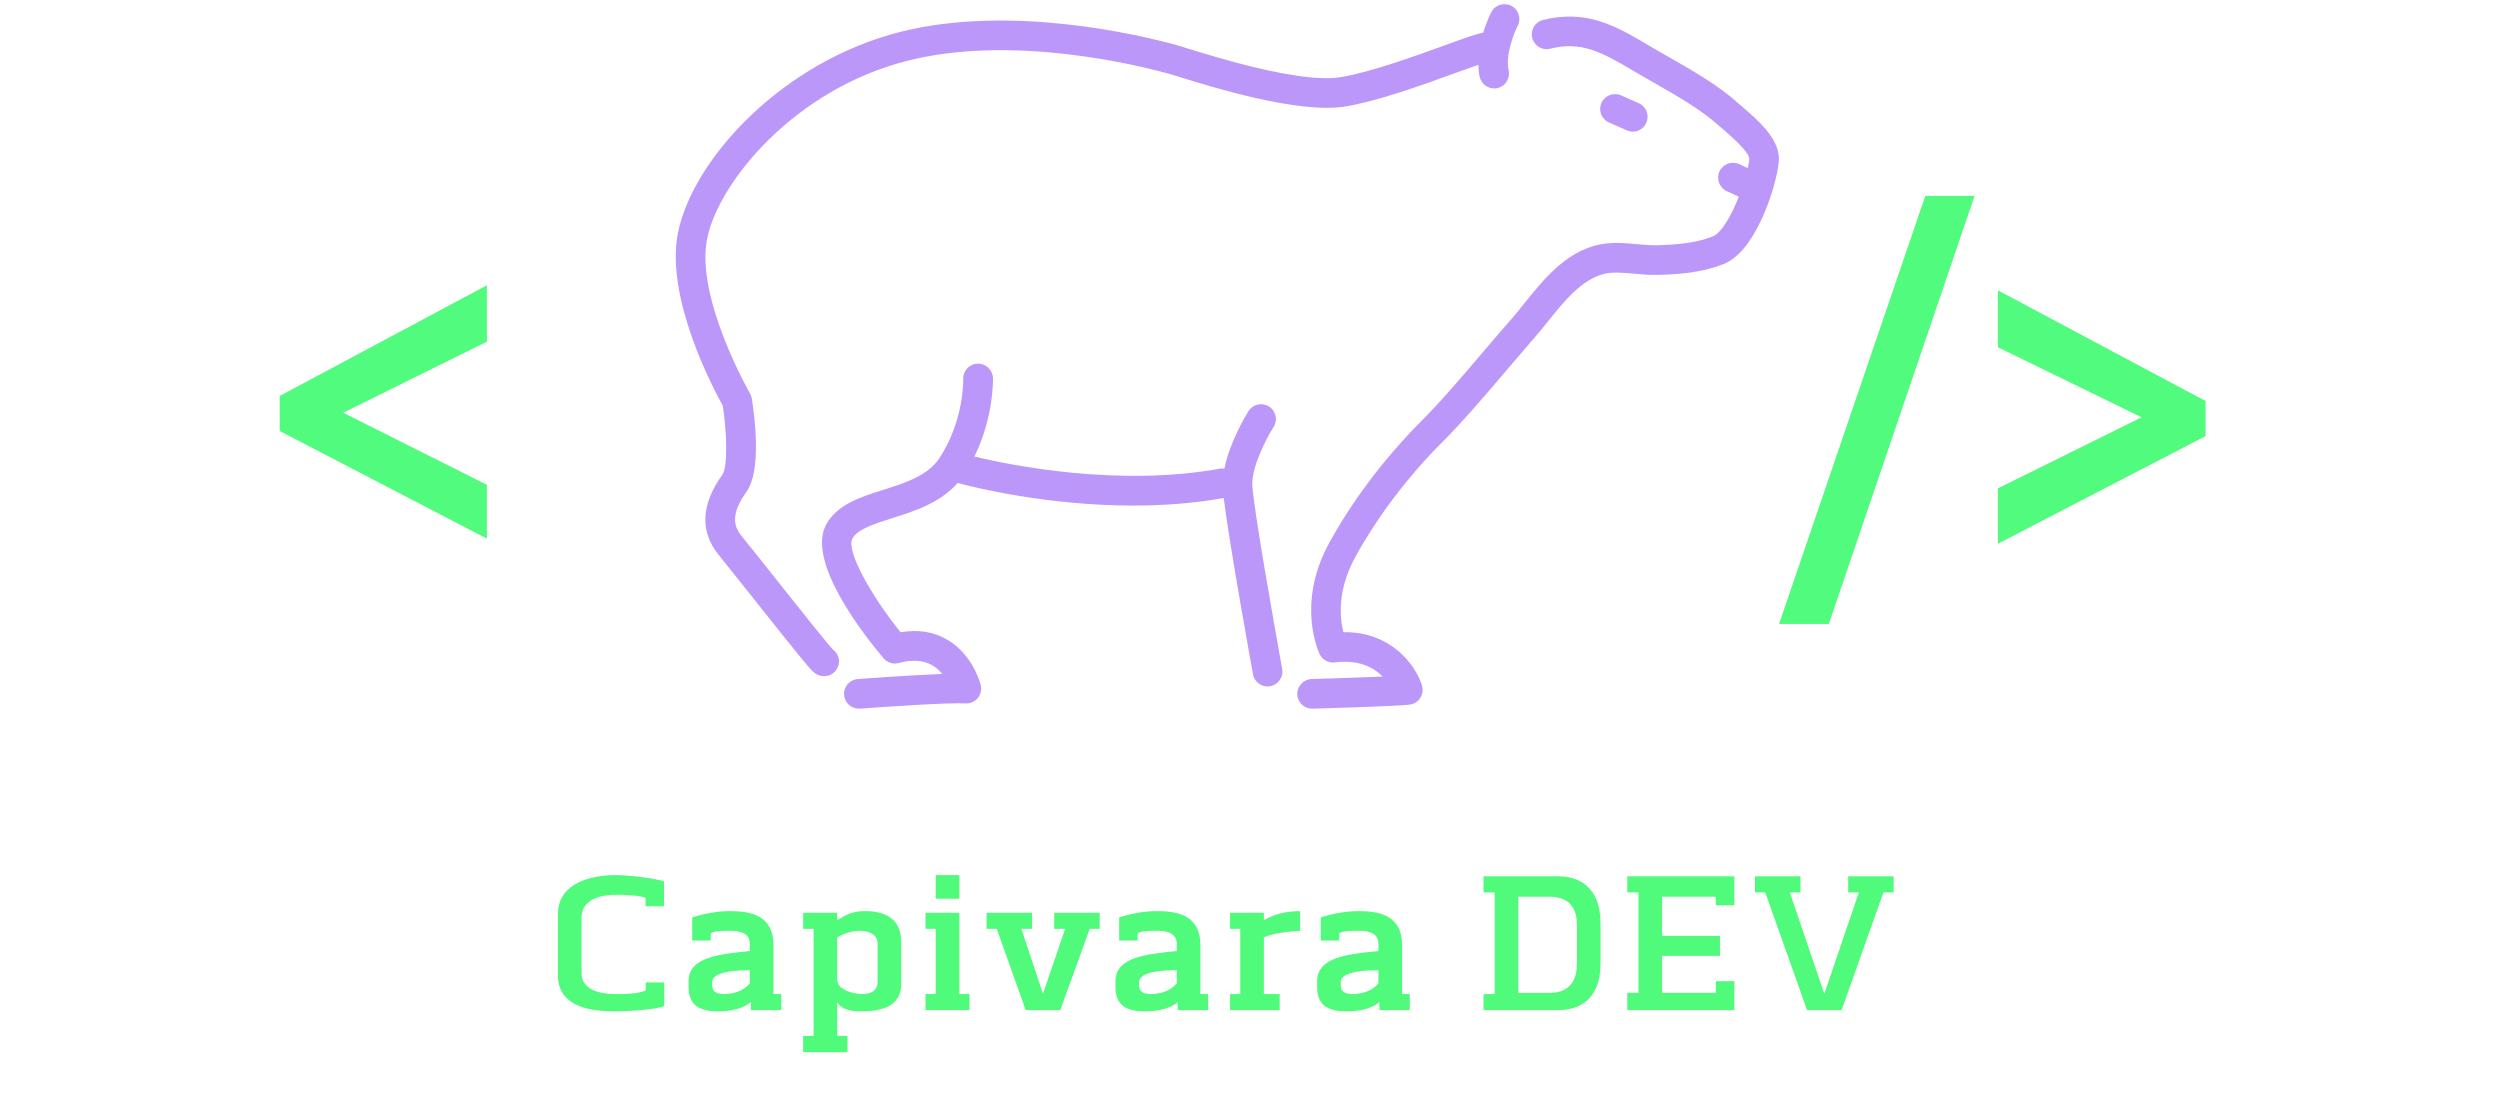 <svg xmlns="http://www.w3.org/2000/svg" xmlns:xlink="http://www.w3.org/1999/xlink" width="1706" zoomAndPan="magnify" viewBox="0 0 1279.5 562.5" height="750" preserveAspectRatio="xMidYMid meet" version="1.0"><defs><g/><clipPath id="1318bd427d"><path d="M 420 186 L 657 186 L 657 362.629 L 420 362.629 Z M 420 186 " clip-rule="nonzero"/></clipPath><clipPath id="7d99129e51"><path d="M 663 8 L 910.445 8 L 910.445 362.629 L 663 362.629 Z M 663 8 " clip-rule="nonzero"/></clipPath></defs><path fill="#bb97f9" d="M 397.488 296.805 C 390.02 287.344 383.156 278.781 379.746 274.625 C 375.836 269.867 373.43 263.809 382.051 251.695 C 389.973 240.629 386.113 212.289 384.758 203.875 C 384.609 202.977 384.258 202.074 383.805 201.273 C 383.555 200.824 355.836 152.453 361.902 122.211 C 367.668 93.273 406.664 45.504 464.906 30.984 C 517.434 17.816 579.785 32.688 597.832 37.645 C 598.734 37.895 600.488 38.445 602.895 39.145 C 619.684 44.402 664.293 58.273 688.152 54.566 C 704.793 51.914 728.148 43.453 745.191 37.242 C 749.152 35.84 753.41 34.289 756.621 33.188 C 756.672 35.242 756.871 37.344 757.32 39.348 C 758.125 42.902 761.23 45.254 764.738 45.254 C 765.293 45.254 765.844 45.203 766.445 45.055 C 770.504 44.152 773.059 40.047 772.109 35.992 C 770.355 28.18 774.863 16.867 776.77 13.16 C 778.676 9.453 777.219 4.898 773.512 2.996 C 769.754 1.043 765.141 2.496 763.234 6.25 C 762.785 7.102 760.832 11.207 759.074 16.766 C 756.27 17.164 751.656 18.77 740.027 22.973 C 724.492 28.633 700.984 37.145 685.797 39.547 C 665.496 42.75 621.738 29.133 607.402 24.676 C 604.746 23.875 602.844 23.273 601.641 22.922 C 582.895 17.816 517.332 2.195 461.195 16.215 C 400.348 31.438 354.535 81.504 346.965 119.207 C 340.352 152.453 365.211 199.219 369.922 207.633 C 372.078 221.5 372.477 238.977 369.723 242.883 C 358.695 258.301 358.094 272.223 368.016 284.238 C 371.375 288.395 378.191 296.906 385.559 306.219 C 410.824 338.062 414.984 342.973 416.938 344.473 C 418.34 345.523 420.047 346.074 421.75 346.074 C 424.055 346.074 426.309 345.074 427.812 343.121 C 430.32 339.766 429.867 335.211 426.512 332.656 C 424.105 330.352 408.066 310.125 397.488 296.805 " fill-opacity="1" fill-rule="nonzero"/><g clip-path="url(#1318bd427d)"><path fill="#bb97f9" d="M 651.812 218.547 C 654.07 214.992 653.016 210.285 649.457 208.031 C 645.898 205.828 641.238 206.879 638.98 210.387 C 637.828 212.289 629.359 226.109 626.652 239.875 C 625.949 239.777 625.297 239.676 624.598 239.828 C 572.469 249.289 517.434 238.176 498.688 233.668 C 508.613 213.488 508.211 194.414 508.211 193.461 C 508.062 189.305 504.504 186 500.34 186.102 C 496.18 186.254 492.875 189.707 492.973 193.914 C 493.023 194.113 493.477 215.191 480.844 234.418 C 474.828 243.531 463.199 247.188 451.973 250.742 C 440.344 254.398 428.414 258.203 422.852 268.469 C 412.477 287.594 442.699 325.695 452.223 336.914 C 454.129 339.164 457.188 340.117 459.992 339.316 C 466.809 337.465 472.574 337.863 477.086 340.469 C 479.191 341.668 480.895 343.27 482.246 344.922 C 465.355 345.574 440.395 347.426 438.992 347.527 C 434.832 347.879 431.672 351.484 432.023 355.688 C 432.324 359.695 435.633 362.699 439.594 362.699 C 439.793 362.699 439.945 362.699 440.145 362.699 C 452.324 361.746 485.707 359.492 494.078 359.996 C 496.48 360.195 498.84 359.145 500.391 357.293 C 501.945 355.438 502.496 352.934 501.945 350.633 C 501.797 349.98 497.984 335.109 484.902 327.449 C 477.938 323.344 469.918 322.043 460.895 323.594 C 446.059 305.168 432.875 281.887 436.234 275.676 C 438.84 270.82 447.461 268.117 456.535 265.211 C 468.113 261.559 481.094 257.453 490.117 247.188 C 499.691 249.742 536.629 258.754 580.086 258.754 C 595.023 258.754 610.711 257.652 626.301 254.898 C 629.105 277.98 640.734 342.07 641.289 345.074 C 641.938 348.73 645.148 351.332 648.754 351.332 C 649.207 351.332 649.656 351.281 650.109 351.184 C 654.219 350.43 656.977 346.477 656.223 342.371 C 652.164 319.938 641.438 259.402 640.938 248.289 C 640.484 238.727 648.605 223.555 651.812 218.547 " fill-opacity="1" fill-rule="nonzero"/></g><g clip-path="url(#7d99129e51)"><path fill="#bb97f9" d="M 892.453 55.27 L 890.195 53.316 C 879.52 43.703 866.84 36.492 854.609 29.484 C 851.051 27.48 847.492 25.477 844.086 23.426 C 827.746 13.711 812.406 4.547 789.699 10.207 C 785.641 11.207 783.184 15.363 784.188 19.418 C 785.191 23.473 789.352 25.977 793.41 24.926 C 809.25 20.973 819.473 26.48 836.266 36.441 C 839.824 38.547 843.434 40.598 847.09 42.703 C 858.621 49.262 870.551 56.07 880.023 64.582 L 882.578 66.785 C 890.949 74.047 895.258 78.902 895.258 81.207 C 895.258 82.355 894.957 84.059 894.559 86.062 L 890.098 84.008 C 886.289 82.258 881.777 83.91 880.023 87.715 C 878.27 91.52 879.922 96.027 883.73 97.828 L 889.945 100.684 C 886.238 109.945 881.176 119.207 876.562 121.012 C 867.543 124.617 856.867 125.316 847.543 125.516 C 844.484 125.566 841.277 125.266 837.867 124.965 C 831.152 124.367 824.184 123.715 817.168 125.469 C 800.777 129.621 789.852 143.191 780.227 155.16 C 777.973 158.012 775.766 160.766 773.562 163.27 C 768.551 168.977 763.586 174.734 758.676 180.543 C 748.199 192.859 737.371 205.629 725.844 217.145 C 719.48 223.504 697.375 246.637 680.332 277.781 C 663.191 309.023 674.969 333.809 675.422 334.859 C 676.875 337.766 679.934 339.465 683.238 339.016 C 695.672 337.465 703.188 341.719 707.648 346.277 C 698.078 346.676 684.141 347.125 671.312 347.527 C 667.102 347.676 663.844 351.133 663.941 355.34 C 664.043 359.445 667.453 362.699 671.562 362.699 C 671.613 362.699 671.711 362.699 671.762 362.699 C 689.055 362.199 718.527 361.246 721.984 360.547 C 724.09 360.145 725.895 358.844 726.996 356.992 C 728.102 355.188 728.352 352.984 727.801 350.934 C 724.742 340.77 712.211 323.195 687.551 323.543 C 685.746 316.484 684.242 302.266 693.617 285.09 C 709.754 255.699 730.555 233.867 736.621 227.859 C 748.602 215.895 759.629 202.926 770.305 190.359 C 775.164 184.648 780.027 178.941 784.938 173.285 C 787.344 170.629 789.699 167.676 792.105 164.672 C 800.629 154.059 809.449 143.09 820.926 140.188 C 825.387 139.086 830.75 139.586 836.465 140.086 C 840.176 140.438 844.035 140.789 847.844 140.688 C 858.52 140.488 870.949 139.637 882.176 135.129 C 900.172 127.969 910.445 90.316 910.445 81.207 C 910.445 70.789 899.621 61.477 892.453 55.27 " fill-opacity="1" fill-rule="nonzero"/></g><path fill="#bb97f9" d="M 832.555 66.684 C 833.559 67.137 834.609 67.387 835.613 67.387 C 838.57 67.387 841.328 65.684 842.582 62.828 C 844.285 59.023 842.582 54.52 838.723 52.816 L 829.699 48.809 C 825.84 47.109 821.328 48.859 819.625 52.664 C 817.922 56.52 819.625 60.977 823.484 62.68 L 832.555 66.684 " fill-opacity="1" fill-rule="nonzero"/><g fill="#50fb7d" fill-opacity="1"><g transform="translate(138.999, 302.441)"><g><path d="M 36.641 -91.211 L 110.184 -127.594 L 110.184 -156.438 L 4.156 -99.789 L 4.156 -81.859 L 110.184 -26.766 L 110.184 -54.312 Z M 36.641 -91.211 "/></g></g></g><g fill="#50fb7d" fill-opacity="1"><g transform="translate(261.13, 302.441)"><g/></g></g><g fill="#50fb7d" fill-opacity="1"><g transform="translate(325.836, 302.441)"><g/></g></g><g fill="#50fb7d" fill-opacity="1"><g transform="translate(390.543, 302.441)"><g/></g></g><g fill="#50fb7d" fill-opacity="1"><g transform="translate(455.249, 302.441)"><g/></g></g><g fill="#50fb7d" fill-opacity="1"><g transform="translate(519.956, 302.441)"><g/></g></g><g fill="#50fb7d" fill-opacity="1"><g transform="translate(584.662, 302.441)"><g/></g></g><g fill="#50fb7d" fill-opacity="1"><g transform="translate(649.368, 302.441)"><g/></g></g><g fill="#50fb7d" fill-opacity="1"><g transform="translate(714.075, 302.441)"><g/></g></g><g fill="#50fb7d" fill-opacity="1"><g transform="translate(778.781, 302.441)"><g/></g></g><g fill="#50fb7d" fill-opacity="1"><g transform="translate(843.488, 302.441)"><g/></g></g><g fill="#50fb7d" fill-opacity="1"><g transform="translate(908.187, 302.441)"><g><path d="M 2.34 16.891 L 27.805 16.891 L 102.387 -202.176 L 77.18 -202.176 Z M 2.34 16.891 "/></g></g></g><g fill="#50fb7d" fill-opacity="1"><g transform="translate(1017.07, 302.441)"><g><path d="M 111.742 -97.191 L 5.457 -153.84 L 5.457 -124.734 L 79 -88.875 L 5.457 -52.492 L 5.457 -24.168 L 111.742 -79.258 Z M 111.742 -97.191 "/></g></g></g><g fill="#50fb7b" fill-opacity="1"><g transform="translate(278.711, 516.975)"><g><path d="M 36.105 0.621 C 44.945 0.621 58.02 -0.496 61.258 -2.117 L 61.258 -14.195 L 51.793 -14.195 L 51.793 -10.086 C 48.434 -8.465 41.957 -8.219 39.469 -8.219 L 35.859 -8.219 C 33.117 -8.219 18.926 -8.465 18.926 -18.801 L 18.926 -47.312 C 18.926 -58.641 33.117 -59.016 35.859 -59.016 L 37.602 -59.016 C 39.965 -59.016 47.688 -58.891 51.668 -57.523 L 51.668 -53.164 L 61.133 -53.164 L 61.133 -65.863 C 58.145 -67.109 44.324 -69.102 36.105 -69.102 C 26.145 -69.102 6.848 -66.113 6.848 -49.18 L 6.848 -17.805 C 6.848 -0.496 26.145 0.621 36.105 0.621 Z M 36.105 0.621 "/></g></g></g><g fill="#50fb7b" fill-opacity="1"><g transform="translate(346.811, 516.975)"><g><path d="M 20.543 0.621 C 24.902 0.621 32.496 0.125 37.477 -4.109 L 37.477 0 L 53.039 0 L 53.039 -8.219 L 49.055 -8.219 L 49.055 -33.242 C 49.055 -48.93 36.73 -50.672 26.77 -50.672 C 20.418 -50.672 13.57 -49.43 7.469 -47.438 L 7.469 -35.609 L 16.934 -35.609 L 16.934 -39.344 C 18.801 -40.59 23.531 -40.59 25.898 -40.59 L 26.895 -40.59 C 30.129 -40.59 36.977 -40.34 36.977 -33.867 L 36.977 -30.254 C 21.289 -28.637 5.602 -27.141 5.602 -14.816 L 5.602 -11.703 C 5.602 -1.992 11.953 0.621 20.543 0.621 Z M 23.531 -8.219 C 21.539 -8.219 17.68 -8.59 17.68 -12.574 L 17.68 -14.316 C 17.68 -20.293 32.496 -20.418 36.977 -20.418 L 36.977 -13.695 C 33.492 -9.586 28.387 -8.219 23.531 -8.219 Z M 23.531 -8.219 "/></g></g></g><g fill="#50fb7b" fill-opacity="1"><g transform="translate(404.826, 516.975)"><g><path d="M 6.227 21.539 L 28.887 21.539 L 28.887 13.199 L 23.656 13.199 L 23.656 -4.109 C 26.27 0.496 32.496 0.621 36.355 0.621 C 45.32 0.621 56.402 -1.371 56.402 -13.32 L 56.402 -34.738 C 56.402 -45.32 50.176 -50.672 37.852 -50.672 C 31.75 -50.672 28.512 -49.055 23.656 -45.941 L 23.656 -49.801 L 6.227 -49.801 L 6.227 -41.586 L 11.578 -41.586 L 11.578 13.199 L 6.227 13.199 Z M 35.859 -8.219 C 33.742 -8.219 23.656 -9.711 23.656 -15.562 L 23.656 -37.102 C 26.023 -39.094 31.625 -40.59 34.984 -40.59 C 39.094 -40.59 43.824 -39.344 44.324 -34.613 L 44.324 -14.566 C 44.324 -8.219 37.973 -8.219 35.859 -8.219 Z M 35.859 -8.219 "/></g></g></g><g fill="#50fb7b" fill-opacity="1"><g transform="translate(467.448, 516.975)"><g><path d="M 11.453 -57.023 L 23.531 -57.023 L 23.531 -69.102 L 11.453 -69.102 Z M 6.227 0 L 28.762 0 L 28.762 -8.219 L 23.531 -8.219 L 23.531 -49.801 L 6.227 -49.801 L 6.227 -41.586 L 11.453 -41.586 L 11.453 -8.219 L 6.227 -8.219 Z M 6.227 0 "/></g></g></g><g fill="#50fb7b" fill-opacity="1"><g transform="translate(502.432, 516.975)"><g><path d="M 22.535 0 L 40.215 0 L 55.281 -41.586 L 60.387 -41.586 L 60.387 -49.801 L 37.102 -49.801 L 37.102 -41.586 L 42.707 -41.586 L 31.375 -8.344 L 20.293 -41.586 L 25.773 -41.586 L 25.773 -49.801 L 2.488 -49.801 L 2.488 -41.586 L 7.719 -41.586 Z M 22.535 0 "/></g></g></g><g fill="#50fb7b" fill-opacity="1"><g transform="translate(565.302, 516.975)"><g><path d="M 20.543 0.621 C 24.902 0.621 32.496 0.125 37.477 -4.109 L 37.477 0 L 53.039 0 L 53.039 -8.219 L 49.055 -8.219 L 49.055 -33.242 C 49.055 -48.93 36.73 -50.672 26.77 -50.672 C 20.418 -50.672 13.57 -49.43 7.469 -47.438 L 7.469 -35.609 L 16.934 -35.609 L 16.934 -39.344 C 18.801 -40.59 23.531 -40.59 25.898 -40.59 L 26.895 -40.59 C 30.129 -40.59 36.977 -40.34 36.977 -33.867 L 36.977 -30.254 C 21.289 -28.637 5.602 -27.141 5.602 -14.816 L 5.602 -11.703 C 5.602 -1.992 11.953 0.621 20.543 0.621 Z M 23.531 -8.219 C 21.539 -8.219 17.68 -8.59 17.68 -12.574 L 17.68 -14.316 C 17.68 -20.293 32.496 -20.418 36.977 -20.418 L 36.977 -13.695 C 33.492 -9.586 28.387 -8.219 23.531 -8.219 Z M 23.531 -8.219 "/></g></g></g><g fill="#50fb7b" fill-opacity="1"><g transform="translate(623.318, 516.975)"><g><path d="M 6.227 0 L 31.625 0 L 31.625 -8.219 L 23.531 -8.219 L 23.531 -37.102 C 25.898 -39.094 38.723 -40.59 42.082 -40.59 L 42.082 -50.672 C 34.984 -50.672 28.387 -49.055 23.531 -45.941 L 23.531 -49.801 L 6.227 -49.801 L 6.227 -41.586 L 11.453 -41.586 L 11.453 -8.219 L 6.227 -8.219 Z M 6.227 0 "/></g></g></g><g fill="#50fb7b" fill-opacity="1"><g transform="translate(668.51, 516.975)"><g><path d="M 20.543 0.621 C 24.902 0.621 32.496 0.125 37.477 -4.109 L 37.477 0 L 53.039 0 L 53.039 -8.219 L 49.055 -8.219 L 49.055 -33.242 C 49.055 -48.93 36.73 -50.672 26.77 -50.672 C 20.418 -50.672 13.57 -49.43 7.469 -47.438 L 7.469 -35.609 L 16.934 -35.609 L 16.934 -39.344 C 18.801 -40.59 23.531 -40.59 25.898 -40.59 L 26.895 -40.59 C 30.129 -40.59 36.977 -40.34 36.977 -33.867 L 36.977 -30.254 C 21.289 -28.637 5.602 -27.141 5.602 -14.816 L 5.602 -11.703 C 5.602 -1.992 11.953 0.621 20.543 0.621 Z M 23.531 -8.219 C 21.539 -8.219 17.68 -8.59 17.68 -12.574 L 17.68 -14.316 C 17.68 -20.293 32.496 -20.418 36.977 -20.418 L 36.977 -13.695 C 33.492 -9.586 28.387 -8.219 23.531 -8.219 Z M 23.531 -8.219 "/></g></g></g><g fill="#50fb7b" fill-opacity="1"><g transform="translate(726.525, 516.975)"><g/></g></g><g fill="#50fb7b" fill-opacity="1"><g transform="translate(752.421, 516.975)"><g><path d="M 6.848 0 L 45.07 0 C 54.781 0 66.734 -4.48 66.734 -23.906 L 66.734 -44.324 C 66.734 -63.871 54.781 -68.477 45.07 -68.477 L 6.848 -68.477 L 6.848 -60.262 L 12.574 -60.262 L 12.574 -8.219 L 6.848 -8.219 Z M 24.652 -8.84 L 24.652 -58.02 L 40.59 -58.02 C 43.453 -58.02 54.656 -58.02 54.656 -43.824 L 54.656 -23.531 C 54.656 -8.965 43.453 -8.84 40.59 -8.84 Z M 24.652 -8.84 "/></g></g></g><g fill="#50fb7b" fill-opacity="1"><g transform="translate(825.998, 516.975)"><g><path d="M 6.848 0 L 61.629 0 L 61.629 -14.816 L 52.168 -14.816 L 52.168 -8.84 L 24.652 -8.84 L 24.652 -27.766 L 54.285 -27.766 L 54.285 -37.973 L 24.652 -37.973 L 24.652 -58.02 L 52.168 -58.02 L 52.168 -53.66 L 61.629 -53.66 L 61.629 -68.477 L 6.848 -68.477 L 6.848 -60.262 L 12.574 -60.262 L 12.574 -8.84 L 6.848 -8.84 Z M 6.848 0 "/></g></g></g><g fill="#50fb7b" fill-opacity="1"><g transform="translate(894.471, 516.975)"><g><path d="M 30.379 0 L 48.059 0 L 69.473 -60.262 L 74.703 -60.262 L 74.703 -68.477 L 51.422 -68.477 L 51.422 -60.262 L 56.898 -60.262 L 39.219 -8.344 L 21.539 -60.262 L 27.02 -60.262 L 27.02 -68.477 L 3.734 -68.477 L 3.734 -60.262 L 8.965 -60.262 Z M 30.379 0 "/></g></g></g></svg>